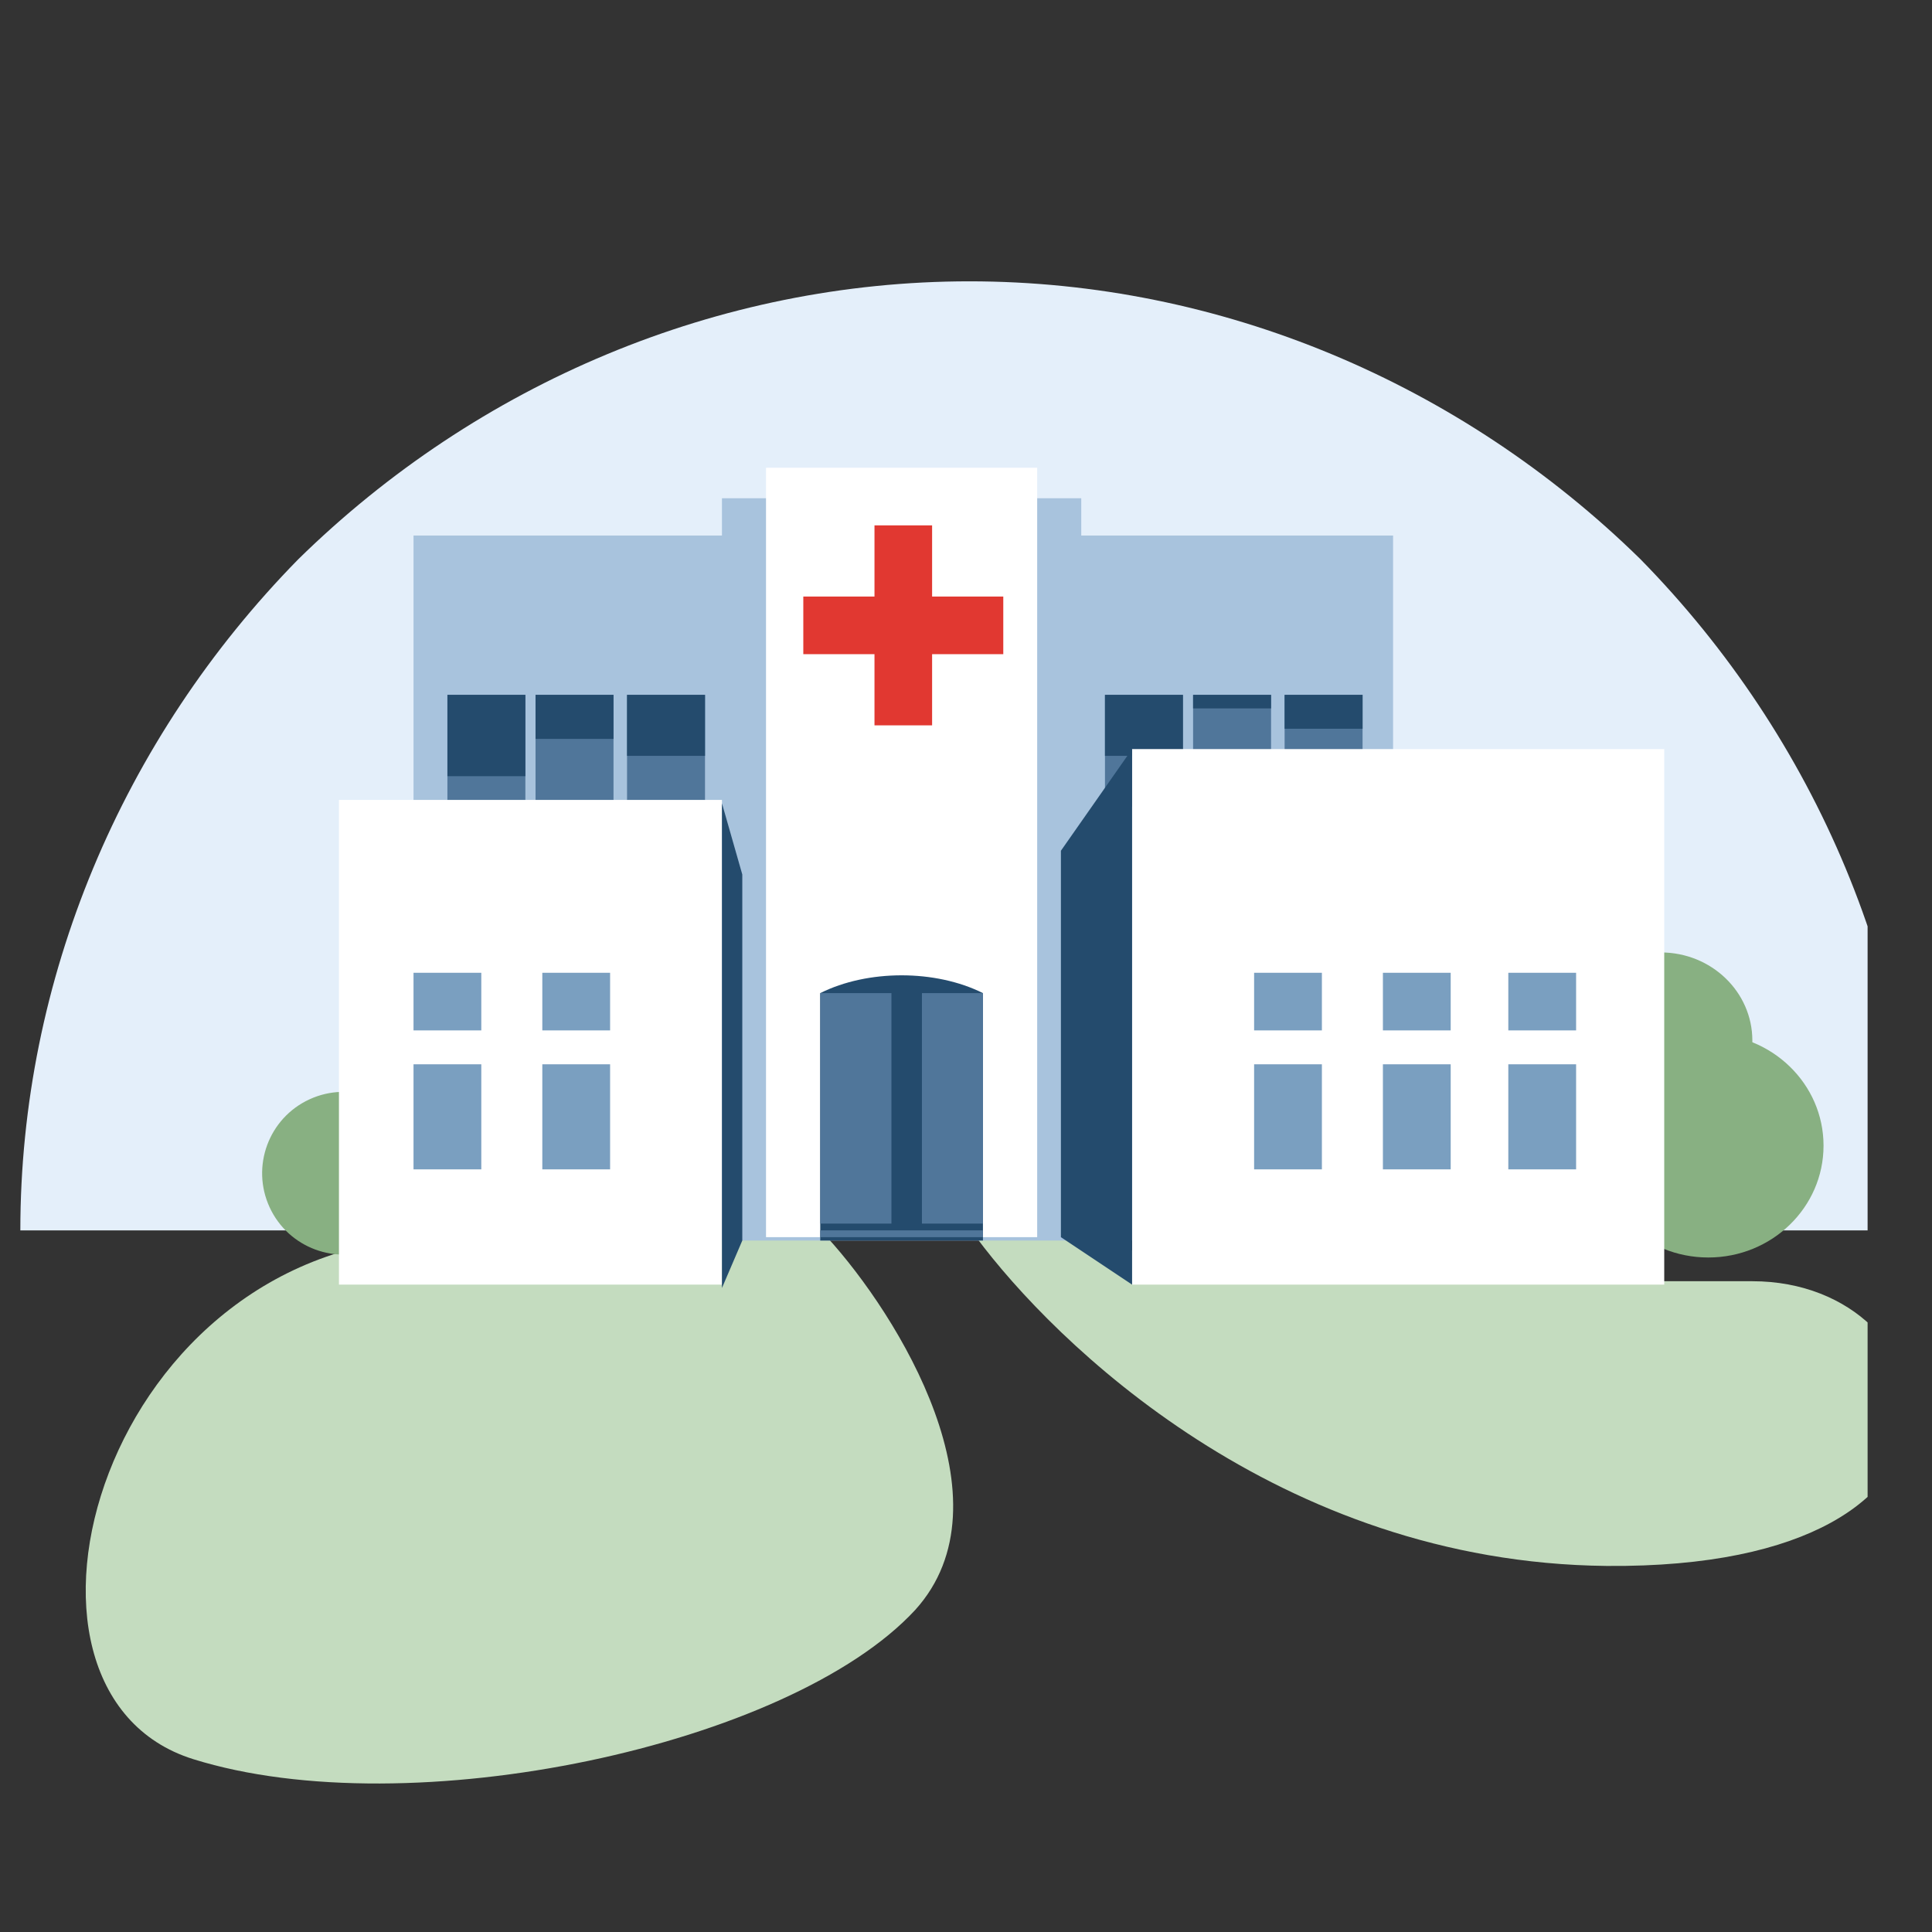 <?xml version="1.0" encoding="UTF-8"?>
<svg id="Layer_1" data-name="Layer 1" xmlns="http://www.w3.org/2000/svg" width="57" height="57" version="1.1" xmlns:xlink="http://www.w3.org/1999/xlink" viewBox="0 0 57 57">
  <rect x="0" y="0" width="57" height="57" fill="#333333" stroke="none"/>
  <defs>
    <style>
      .cls-1 {
        fill: #244b6d;
      }

      .cls-1, .cls-2, .cls-3, .cls-4, .cls-5, .cls-6, .cls-7, .cls-8, .cls-9, .cls-10, .cls-11 {
        stroke-width: 0px;
      }

      .cls-2 {
        fill: #a8c3dd;
      }

      .cls-3 {
        fill: #88b082;
      }

      .cls-4 {
        fill: #7a9fc0;
      }

      .cls-5 {
        fill: #e4effa;
      }

      .cls-6 {
        fill: none;
      }

      .cls-7 {
        fill: #e13831;
      }

      .cls-12 {
        clip-path: url(#clippath);
      }

      .cls-8 {
        fill-rule: evenodd;
      }

      .cls-8, .cls-9 {
        fill: #50769a;
      }

      .cls-10 {
        fill: #fff;
      }

      .cls-11 {
        fill: #c4dcbf;
      }
    </style>
    <clipPath id="clippath">
      <rect class="cls-6" x="-.9" y=".4" width="56" height="56"/>
    </clipPath>
  </defs>
  <g class="cls-12">
    <g>
      <path class="cls-5" d="M56.6,36.3c0-7.4-3-14.5-8.2-19.8-5.3-5.2-12.4-8.2-19.8-8.2s-14.5,3-19.8,8.2C3.6,21.8.6,28.9.6,36.3h56Z"/>
      <path class="cls-11" d="M24.4,36.5c2.1,2.3,5.5,7.8,2.6,11-3.7,4-14.9,6.4-21.3,4.4-6.4-2-2.7-15.4,7.4-15.4h11.3Z"/>
      <path class="cls-11" d="M28.8,36.5c2.3,3.1,8.9,9.6,18.6,9.7,12.1.1,10.2-8.4,4.3-8.4h-12.7l-8-1.3h-2.2Z"/>
      <ellipse class="cls-3" cx="50.4" cy="33.8" rx="3.4" ry="3.3"/>
      <ellipse class="cls-3" cx="10.1" cy="34.6" rx="2.4" ry="2.4" transform="translate(-13.5 7.4) rotate(-24.7)"/>
      <ellipse class="cls-3" cx="49" cy="30.7" rx="2.7" ry="2.6"/>
      <rect class="cls-2" x="12.2" y="15.8" width="28.9" height="20.8"/>
      <path class="cls-2" d="M21.3,14.7h10.6v21.8h-10.6V14.7Z"/>
      <rect class="cls-10" x="22.6" y="13.8" width="8" height="22.7"/>
      <path class="cls-7" d="M29.6,17.6h-2.1v-2.1h-1.7v2.1h-2.1v1.7h2.1v2.1h1.7v-2.1h2.1v-1.7Z"/>
      <rect class="cls-9" x="13.2" y="20.5" width="2.3" height="4.3"/>
      <rect class="cls-1" x="13.2" y="20.5" width="2.3" height="2.4"/>
      <rect class="cls-9" x="15.8" y="20.5" width="2.3" height="4.3"/>
      <rect class="cls-1" x="15.8" y="20.5" width="2.3" height="1.3"/>
      <rect class="cls-9" x="18.5" y="20.5" width="2.3" height="4.3"/>
      <rect class="cls-1" x="18.5" y="20.5" width="2.3" height="1.8"/>
      <rect class="cls-9" x="32.6" y="20.5" width="2.3" height="3.3"/>
      <rect class="cls-1" x="32.6" y="20.5" width="2.3" height="1.8"/>
      <rect class="cls-9" x="35.2" y="20.5" width="2.3" height="3.3"/>
      <rect class="cls-1" x="35.2" y="20.5" width="2.3" height=".4"/>
      <rect class="cls-9" x="37.9" y="20.5" width="2.3" height="3.3"/>
      <rect class="cls-1" x="37.9" y="20.5" width="2.3" height="1"/>
      <rect class="cls-10" x="10" y="23.6" width="11.3" height="14.3"/>
      <path class="cls-1" d="M21.9,25.8l-.6-2.1v14.3l.6-1.4v-10.8Z"/>
      <rect class="cls-10" x="33.4" y="22.1" width="15.7" height="15.8"/>
      <path class="cls-1" d="M33.4,22.1l-2.1,3v11.4l2.1,1.4v-15.8Z"/>
      <path class="cls-1" d="M24.2,29.3c1.4-.7,3.4-.7,4.8,0v7.3h-4.8v-7.3Z"/>
      <path class="cls-8" d="M24.2,36.1v-6.8h2.1v6.8h-2.1ZM29,36.3v.2h-4.8v-.2h4.8ZM29,29.3v6.8h-1.8v-6.8h1.8Z"/>
      <rect class="cls-4" x="12.2" y="28.7" width="2" height="1.7"/>
      <rect class="cls-4" x="12.2" y="31.4" width="2" height="3.1"/>
      <rect class="cls-4" x="37" y="28.7" width="2" height="1.7"/>
      <rect class="cls-4" x="37" y="31.4" width="2" height="3.1"/>
      <rect class="cls-4" x="44.5" y="28.7" width="2" height="1.7"/>
      <rect class="cls-4" x="44.5" y="31.4" width="2" height="3.1"/>
      <rect class="cls-4" x="16" y="28.7" width="2" height="1.7"/>
      <rect class="cls-4" x="16" y="31.4" width="2" height="3.1"/>
      <rect class="cls-4" x="40.8" y="28.7" width="2" height="1.7"/>
      <rect class="cls-4" x="40.8" y="31.4" width="2" height="3.1"/>
    </g>
  </g>
</svg>